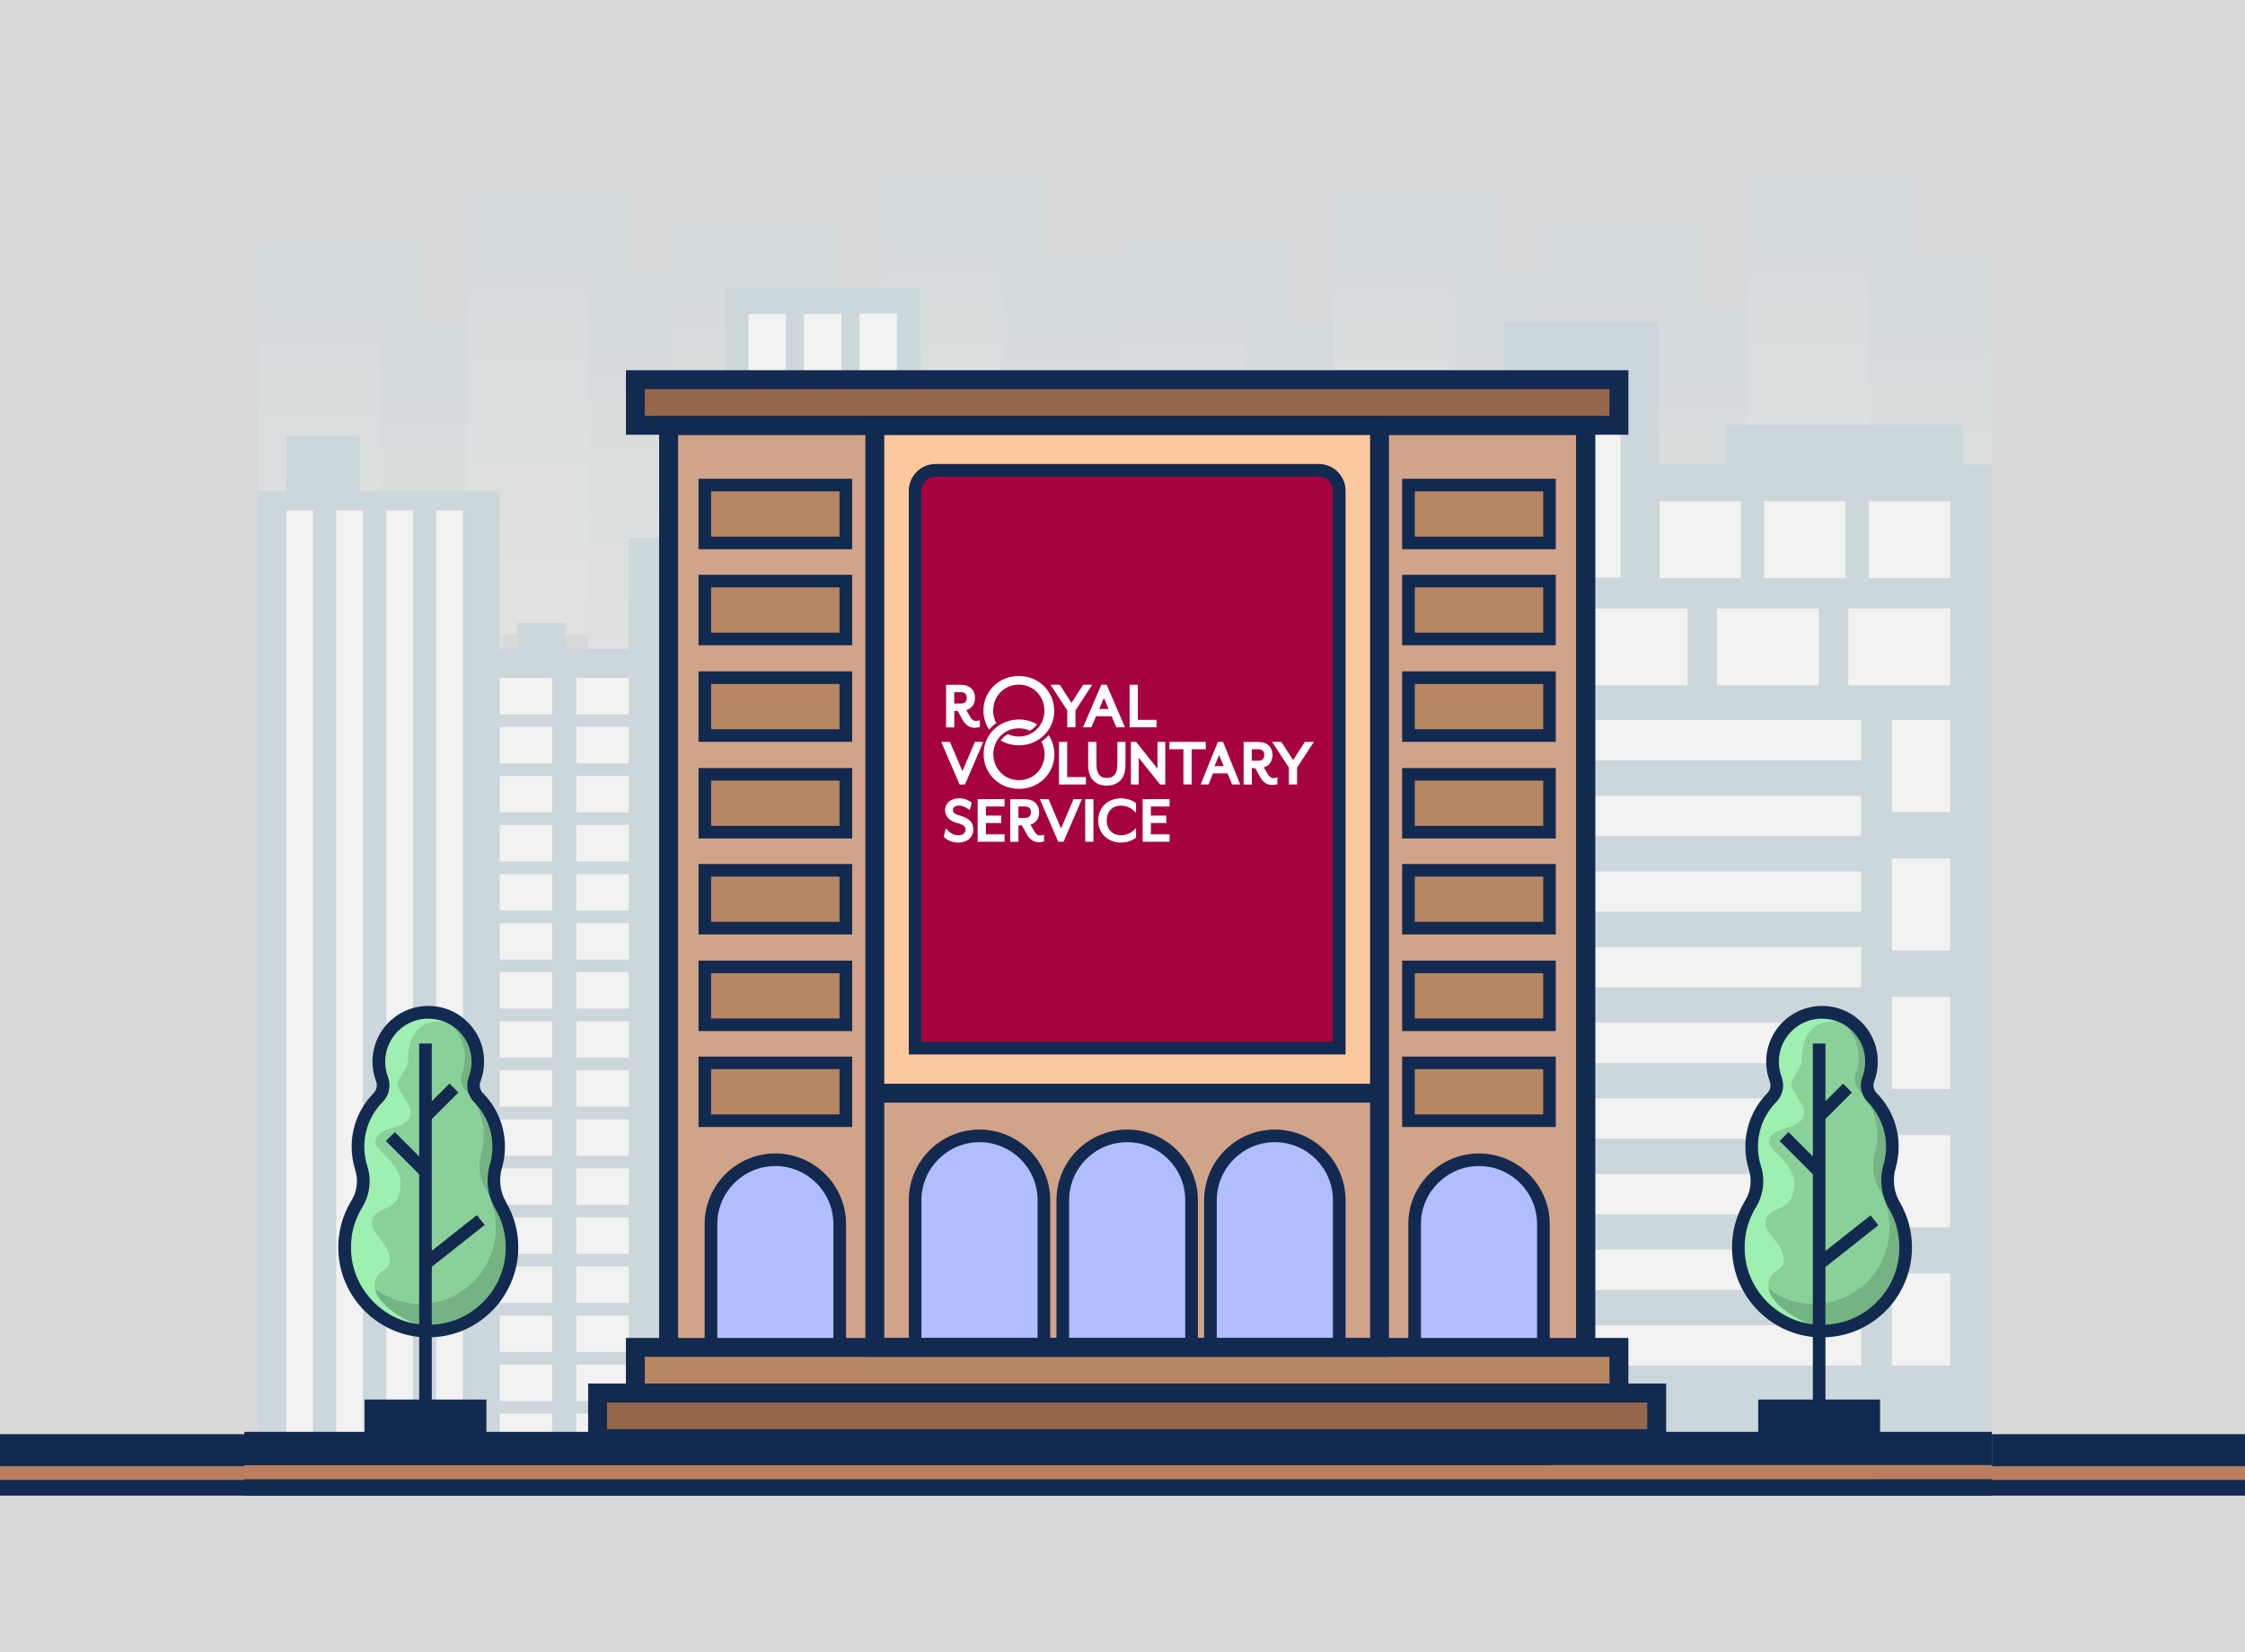 <?xml version="1.0" encoding="UTF-8"?><svg xmlns="http://www.w3.org/2000/svg" xmlns:xlink="http://www.w3.org/1999/xlink" viewBox="0 0 360 265"><defs><style>.cls-1{fill:#b78763;}.cls-2{fill:#b0beff;}.cls-3{mix-blend-mode:multiply;opacity:.5;}.cls-4{fill:url(#linear-gradient-8);}.cls-5{fill:url(#linear-gradient-7);}.cls-6{fill:url(#linear-gradient-5);}.cls-7{fill:url(#linear-gradient-6);}.cls-8{fill:url(#linear-gradient-9);}.cls-9{fill:url(#linear-gradient-4);}.cls-10{fill:url(#linear-gradient-3);}.cls-11{fill:url(#linear-gradient-2);}.cls-12{fill:#89d199;}.cls-13{fill:#d9d9d9;}.cls-14{fill:url(#linear-gradient);}.cls-15{fill:#ccd7db;}.cls-16{fill:#9df0af;}.cls-17{fill:#95684b;}.cls-18{isolation:isolate;}.cls-19{fill:#fff;}.cls-20{fill:#75b382;}.cls-21{fill:#ba7e5e;}.cls-22{fill:#a70240;}.cls-23{fill:url(#linear-gradient-10);}.cls-24{fill:url(#linear-gradient-11);}.cls-25{fill:url(#linear-gradient-12);}.cls-26{fill:url(#linear-gradient-13);}.cls-27{fill:url(#linear-gradient-14);}.cls-28{fill:url(#linear-gradient-15);}.cls-29{fill:url(#linear-gradient-16);}.cls-30{opacity:.4;}.cls-31{fill:#f2f2f2;}.cls-32{fill:#d1a389;}.cls-33{fill:#fcc99e;}.cls-34{fill:#122a50;}</style><linearGradient id="linear-gradient" x1="54.72" y1="41.84" x2="54.72" y2="102.45" gradientUnits="userSpaceOnUse"><stop offset="0" stop-color="#bce0e8"/><stop offset="1" stop-color="#fff"/></linearGradient><linearGradient id="linear-gradient-2" x1="70.7" y1="54.93" x2="70.7" y2="115.54" xlink:href="#linear-gradient"/><linearGradient id="linear-gradient-3" x1="88.17" y1="33.85" x2="88.17" y2="94.46" xlink:href="#linear-gradient"/><linearGradient id="linear-gradient-4" x1="104.15" y1="46.94" x2="104.15" y2="107.55" xlink:href="#linear-gradient"/><linearGradient id="linear-gradient-5" x1="121.13" y1="39.29" x2="121.13" y2="99.91" xlink:href="#linear-gradient"/><linearGradient id="linear-gradient-6" x1="137.11" y1="52.38" x2="137.11" y2="112.99" xlink:href="#linear-gradient"/><linearGradient id="linear-gradient-7" x1="154.58" y1="31.3" x2="154.58" y2="91.91" xlink:href="#linear-gradient"/><linearGradient id="linear-gradient-8" x1="170.57" y1="44.39" x2="170.57" y2="105" xlink:href="#linear-gradient"/><linearGradient id="linear-gradient-9" x1="193.7" x2="193.7" xlink:href="#linear-gradient"/><linearGradient id="linear-gradient-10" x1="209.68" y1="54.93" x2="209.68" y2="115.54" xlink:href="#linear-gradient"/><linearGradient id="linear-gradient-11" x1="227.15" y1="33.85" x2="227.15" y2="94.46" xlink:href="#linear-gradient"/><linearGradient id="linear-gradient-12" x1="243.13" y1="46.94" x2="243.13" y2="107.55" xlink:href="#linear-gradient"/><linearGradient id="linear-gradient-13" x1="260.11" y1="39.29" x2="260.11" y2="99.91" xlink:href="#linear-gradient"/><linearGradient id="linear-gradient-14" x1="276.09" y1="52.38" x2="276.09" y2="112.99" xlink:href="#linear-gradient"/><linearGradient id="linear-gradient-15" x1="293.56" y1="31.3" x2="293.56" y2="91.91" xlink:href="#linear-gradient"/><linearGradient id="linear-gradient-16" x1="309.55" y1="44.39" x2="309.55" y2="105" xlink:href="#linear-gradient"/></defs><g class="cls-18"><g id="Layer_1"><rect class="cls-13" x="0" width="360" height="265"/><rect class="cls-21" x="0" y="235.17" width="360" height="2.18"/><path class="cls-34" d="M0,239.88h360v-2.53H0v2.53ZM0,230.03v5.14h360v-5.14H0Z"/><g class="cls-30"><g class="cls-3"><rect class="cls-14" x="41.45" y="38.57" width="26.53" height="71.19"/><rect class="cls-11" x="60.84" y="51.65" width="19.73" height="71.19"/><rect class="cls-10" x="74.9" y="30.57" width="26.53" height="71.19"/><rect class="cls-9" x="94.29" y="43.66" width="19.73" height="71.19"/><rect class="cls-6" x="107.86" y="36.02" width="26.53" height="71.19"/><rect class="cls-7" x="127.25" y="49.11" width="19.73" height="71.19"/><rect class="cls-5" x="141.32" y="28.03" width="26.53" height="71.19"/><rect class="cls-4" x="160.7" y="41.11" width="19.73" height="71.19"/></g><g class="cls-3"><rect class="cls-8" x="180.43" y="38.57" width="26.53" height="71.19"/><rect class="cls-23" x="199.81" y="51.65" width="19.73" height="71.19"/><rect class="cls-24" x="213.88" y="30.57" width="26.53" height="71.19"/><rect class="cls-25" x="233.27" y="43.66" width="19.73" height="71.19"/><rect class="cls-26" x="246.84" y="36.02" width="26.53" height="71.19"/><rect class="cls-27" x="266.23" y="49.11" width="19.73" height="71.19"/><rect class="cls-28" x="280.3" y="28.03" width="26.53" height="71.19"/><rect class="cls-29" x="299.68" y="41.11" width="19.73" height="71.19"/></g></g><rect class="cls-15" x="241.24" y="51.6" width="24.87" height="53.51" transform="translate(507.35 156.71) rotate(180)"/><rect class="cls-15" x="276.59" y="68.11" width="38.22" height="11.57" transform="translate(591.39 147.8) rotate(180)"/><rect class="cls-15" x="45.91" y="69.86" width="11.76" height="19.65" transform="translate(103.59 159.37) rotate(180)"/><rect class="cls-15" x="248.69" y="115.5" width="50.56" height="119.27" transform="translate(547.94 350.26) rotate(180)"/><rect class="cls-15" x="248.69" y="74.52" width="70.72" height="160.73" transform="translate(568.1 309.77) rotate(180)"/><rect class="cls-31" x="299.69" y="80.4" width="13.04" height="12.32" transform="translate(612.42 173.12) rotate(180)"/><rect class="cls-31" x="282.9" y="80.4" width="13.04" height="12.32" transform="translate(578.84 173.12) rotate(180)"/><rect class="cls-31" x="266.11" y="80.4" width="13.04" height="12.32" transform="translate(545.26 173.12) rotate(180)"/><rect class="cls-31" x="296.38" y="97.59" width="16.35" height="12.32" transform="translate(609.11 207.5) rotate(180)"/><rect class="cls-31" x="275.33" y="97.59" width="16.35" height="12.32" transform="translate(567 207.5) rotate(180)"/><rect class="cls-31" x="254.27" y="97.59" width="16.35" height="12.32" transform="translate(524.89 207.5) rotate(180)"/><rect class="cls-31" x="303.37" y="115.5" width="9.35" height="14.77" transform="translate(616.1 245.76) rotate(180)"/><rect class="cls-31" x="303.37" y="137.69" width="9.35" height="14.77" transform="translate(616.1 290.14) rotate(180)"/><rect class="cls-31" x="303.37" y="159.87" width="9.35" height="14.77" transform="translate(616.1 334.52) rotate(180)"/><rect class="cls-31" x="303.37" y="182.06" width="9.35" height="14.77" transform="translate(616.1 378.9) rotate(180)"/><rect class="cls-31" x="303.37" y="204.25" width="9.35" height="14.77" transform="translate(616.1 423.27) rotate(180)"/><rect class="cls-15" x="116.28" y="46.19" width="31.28" height="187.19" transform="translate(263.85 279.58) rotate(180)"/><rect class="cls-15" x="72.19" y="104.08" width="50.6" height="129.31" transform="translate(194.99 337.47) rotate(180)"/><rect class="cls-15" x="41.45" y="78.74" width="38.67" height="154.65" transform="translate(121.57 312.13) rotate(180)"/><rect class="cls-31" x="254.72" y="115.5" width="43.73" height="6.46" transform="translate(553.17 237.45) rotate(180)"/><rect class="cls-31" x="254.72" y="176.16" width="43.73" height="6.46" transform="translate(553.17 358.78) rotate(180)"/><rect class="cls-31" x="254.72" y="127.63" width="43.73" height="6.46" transform="translate(553.17 261.72) rotate(180)"/><rect class="cls-31" x="254.72" y="139.76" width="43.73" height="6.46" transform="translate(553.17 285.98) rotate(180)"/><rect class="cls-31" x="254.72" y="151.89" width="43.73" height="6.46" transform="translate(553.17 310.25) rotate(180)"/><rect class="cls-31" x="254.72" y="212.56" width="43.73" height="6.46" transform="translate(553.17 431.58) rotate(180)"/><rect class="cls-31" x="254.72" y="164.03" width="43.73" height="6.46" transform="translate(553.17 334.52) rotate(180)"/><rect class="cls-31" x="254.72" y="188.29" width="43.73" height="6.46" transform="translate(553.17 383.05) rotate(180)"/><rect class="cls-31" x="254.72" y="200.43" width="43.73" height="6.46" transform="translate(553.17 407.32) rotate(180)"/><rect class="cls-31" x="-25.89" y="153.66" width="147.87" height="4.27" transform="translate(203.84 107.75) rotate(90)"/><rect class="cls-31" x="-17.87" y="153.66" width="147.87" height="4.27" transform="translate(211.86 99.73) rotate(90)"/><rect class="cls-31" x="-9.85" y="153.66" width="147.87" height="4.27" transform="translate(219.88 91.72) rotate(90)"/><rect class="cls-31" x="-1.84" y="153.66" width="147.87" height="4.27" transform="translate(227.89 83.7) rotate(90)"/><rect class="cls-15" x="222.89" y="77.96" width="13.66" height="45.66" transform="translate(459.44 201.57) rotate(180)"/><rect class="cls-31" x="248.69" y="68.2" width="11.16" height="24.41" transform="translate(508.55 160.8) rotate(180)"/><rect class="cls-15" x="100.82" y="86.27" width="12.75" height="32.28" transform="translate(214.39 204.82) rotate(180)"/><rect class="cls-15" x="82.99" y="99.89" width="7.69" height="21.11" transform="translate(173.67 220.9) rotate(180)"/><rect class="cls-31" x="92.41" y="108.72" width="8.41" height="5.85" transform="translate(193.24 223.29) rotate(180)"/><rect class="cls-31" x="80.12" y="108.72" width="8.41" height="5.85" transform="translate(168.65 223.29) rotate(180)"/><rect class="cls-31" x="92.41" y="116.59" width="8.41" height="5.85" transform="translate(193.24 239.02) rotate(180)"/><rect class="cls-31" x="80.12" y="116.59" width="8.41" height="5.85" transform="translate(168.65 239.02) rotate(180)"/><rect class="cls-31" x="92.41" y="124.46" width="8.41" height="5.85" transform="translate(193.24 254.76) rotate(180)"/><rect class="cls-31" x="80.12" y="124.46" width="8.41" height="5.84" transform="translate(168.65 254.76) rotate(180)"/><rect class="cls-31" x="92.41" y="132.32" width="8.41" height="5.85" transform="translate(193.24 270.49) rotate(180)"/><rect class="cls-31" x="80.12" y="132.32" width="8.41" height="5.85" transform="translate(168.65 270.49) rotate(180)"/><rect class="cls-31" x="92.41" y="140.19" width="8.41" height="5.85" transform="translate(193.24 286.23) rotate(180)"/><rect class="cls-31" x="80.12" y="140.19" width="8.41" height="5.85" transform="translate(168.65 286.23) rotate(180)"/><rect class="cls-31" x="92.41" y="148.06" width="8.41" height="5.84" transform="translate(193.24 301.96) rotate(180)"/><rect class="cls-31" x="80.12" y="148.06" width="8.41" height="5.84" transform="translate(168.65 301.96) rotate(180)"/><rect class="cls-31" x="92.41" y="155.92" width="8.41" height="5.85" transform="translate(193.24 317.69) rotate(180)"/><rect class="cls-31" x="80.12" y="155.92" width="8.41" height="5.85" transform="translate(168.65 317.69) rotate(180)"/><rect class="cls-31" x="92.41" y="163.79" width="8.41" height="5.85" transform="translate(193.24 333.43) rotate(180)"/><rect class="cls-31" x="80.12" y="163.79" width="8.41" height="5.85" transform="translate(168.65 333.43) rotate(180)"/><rect class="cls-31" x="92.41" y="171.66" width="8.41" height="5.84" transform="translate(193.24 349.16) rotate(180)"/><rect class="cls-31" x="80.12" y="171.66" width="8.41" height="5.84" transform="translate(168.65 349.16) rotate(180)"/><rect class="cls-31" x="92.41" y="179.53" width="8.41" height="5.85" transform="translate(193.24 364.9) rotate(180)"/><rect class="cls-31" x="80.12" y="179.53" width="8.41" height="5.85" transform="translate(168.65 364.9) rotate(180)"/><rect class="cls-31" x="92.41" y="187.39" width="8.41" height="5.85" transform="translate(193.24 380.63) rotate(180)"/><rect class="cls-31" x="80.12" y="187.39" width="8.41" height="5.85" transform="translate(168.65 380.63) rotate(180)"/><rect class="cls-31" x="92.41" y="195.26" width="8.41" height="5.84" transform="translate(193.24 396.36) rotate(180)"/><rect class="cls-31" x="80.12" y="195.26" width="8.41" height="5.84" transform="translate(168.65 396.36) rotate(180)"/><rect class="cls-31" x="92.41" y="203.13" width="8.41" height="5.85" transform="translate(193.24 412.1) rotate(180)"/><rect class="cls-31" x="80.12" y="203.13" width="8.41" height="5.85" transform="translate(168.65 412.1) rotate(180)"/><rect class="cls-31" x="92.41" y="210.99" width="8.41" height="5.85" transform="translate(193.24 427.83) rotate(180)"/><rect class="cls-31" x="80.12" y="210.99" width="8.41" height="5.85" transform="translate(168.65 427.83) rotate(180)"/><rect class="cls-31" x="92.41" y="218.86" width="8.41" height="5.84" transform="translate(193.24 443.57) rotate(180)"/><rect class="cls-31" x="80.12" y="218.86" width="8.41" height="5.84" transform="translate(168.65 443.57) rotate(180)"/><rect class="cls-31" x="92.41" y="226.73" width="8.41" height="5.85" transform="translate(193.24 459.3) rotate(180)"/><rect class="cls-31" x="80.12" y="226.73" width="8.41" height="5.85" transform="translate(168.65 459.3) rotate(180)"/><rect class="cls-31" x="120.03" y="50.35" width="6" height="13.39" transform="translate(246.06 114.09) rotate(180)"/><rect class="cls-31" x="120.03" y="68.17" width="6" height="13.39" transform="translate(246.06 149.73) rotate(180)"/><rect class="cls-31" x="120.03" y="85.99" width="6" height="13.39" transform="translate(246.06 185.38) rotate(180)"/><rect class="cls-31" x="120.03" y="103.81" width="6" height="13.39" transform="translate(246.06 221.02) rotate(180)"/><rect class="cls-31" x="128.92" y="50.35" width="6" height="13.39" transform="translate(263.85 114.09) rotate(180)"/><rect class="cls-31" x="128.92" y="68.17" width="6" height="13.39" transform="translate(263.85 149.73) rotate(180)"/><rect class="cls-31" x="128.92" y="85.99" width="6" height="13.39" transform="translate(263.85 185.38) rotate(180)"/><rect class="cls-31" x="128.92" y="103.81" width="6" height="13.39" transform="translate(263.85 221.02) rotate(180)"/><rect class="cls-31" x="137.81" y="50.29" width="6" height="13.39" transform="translate(281.63 113.97) rotate(180)"/><rect class="cls-31" x="137.81" y="68.11" width="6" height="13.39" transform="translate(281.63 149.61) rotate(180)"/><rect class="cls-31" x="137.81" y="85.93" width="6" height="13.39" transform="translate(281.63 185.25) rotate(180)"/><rect class="cls-31" x="137.81" y="103.75" width="6" height="13.39" transform="translate(281.63 220.9) rotate(180)"/><rect class="cls-15" x="214.66" y="89.51" width="31.84" height="17.69"/><path class="cls-12" d="M80.28,193.32c-1.1-1.88-1.38-4.14-.77-6.24.29-1,.45-2.06.45-3.16,0-3.07-1.23-5.86-3.23-7.89-.76-.78-1.01-1.93-.62-2.95.51-1.35.66-2.87.34-4.45-.62-3.07-3.1-5.54-6.18-6.13-5.08-.99-9.53,2.88-9.53,7.78,0,.99.18,1.93.51,2.8.39,1.02.14,2.17-.62,2.95-2,2.03-3.23,4.81-3.23,7.89,0,1.19.19,2.33.53,3.41.61,1.93.36,4.03-.7,5.75-1.5,2.45-2.24,5.42-1.87,8.58.71,6.12,5.68,11.06,11.8,11.73,8.09.89,14.94-5.42,14.94-13.33,0-2.46-.67-4.76-1.82-6.74Z"/><path class="cls-20" d="M57.68,185.22c-.11-.35-.18-.72-.25-1.09.02,1.12.19,2.19.51,3.21h0c.02-.71-.04-1.42-.26-2.12Z"/><path class="cls-20" d="M80.28,193.32c-1.1-1.88-1.38-4.14-.77-6.24.29-1,.45-2.06.45-3.16,0-3.07-1.23-5.86-3.23-7.89-.76-.78-1.01-1.93-.62-2.95.51-1.35.66-2.87.34-4.45-.62-3.07-3.1-5.54-6.18-6.13-.8-.15-1.57-.15-2.32-.08.29.02.57.01.87.07,2.78.55,5.02,2.8,5.58,5.61.29,1.45.15,2.84-.31,4.07-.35.93-.13,1.99.56,2.7,1.8,1.86,2.92,4.41,2.92,7.22,0,1-.14,1.97-.41,2.89-.55,1.92-.3,3.98.69,5.71,1.05,1.81,1.65,3.92,1.65,6.17,0,7.24-6.19,13.02-13.5,12.2-5.46-.61-9.89-5.03-10.62-10.52-.12,1.01-.16,2.05-.03,3.11.71,6.12,5.68,11.06,11.8,11.73,8.09.89,14.94-5.42,14.94-13.33,0-2.46-.67-4.76-1.82-6.74Z"/><rect class="cls-34" x="59.98" y="225.98" width="16.51" height="3.75"/><path class="cls-34" d="M78,231.25h-19.54v-6.78h19.54v6.78ZM61.49,228.21h13.47v-.72h-13.47v.72Z"/><path class="cls-16" d="M69.46,213.12c-3.63-.4-9.38-3.91-9.38-6.83s2.7-2.21,2.44-4.49c-.36-3.05-4.02-4.37-2.57-6.74,1.02-1.66,4.3-.77,4.3-5.32,0-3.02-4.06-5.31-4.06-6.46,0-2.97,5.67-1.76,5.67-4.97,0-1.05-1.74-3.1-2.11-4.09-.32-.84,1.67-2.95,1.67-3.9,0-4.73,2.14-7.26,7.06-6.31.65.13,1.26.37,1.84.66-1.09-1.09-2.48-1.86-4.03-2.17-5.08-.99-9.53,2.88-9.53,7.78,0,.99.18,1.93.51,2.8.38,1.02.14,2.17-.62,2.95-2,2.03-3.23,4.81-3.23,7.89,0,1.19.19,2.33.53,3.41.61,1.93.36,4.03-.7,5.75-1.5,2.45-2.24,5.42-1.87,8.58.71,6.12,5.68,11.06,11.8,11.73,1.48.16,2.9.01,4.26-.27-.65.03-1.3.07-1.97,0Z"/><rect class="cls-34" x="67.22" y="167.37" width="2.02" height="61.76"/><rect class="cls-34" x="67.01" y="198.18" width="11.3" height="2.02" transform="translate(-107.85 87.96) rotate(-38.32)"/><rect class="cls-34" x="64.4" y="181.12" width="2.02" height="7.97" transform="translate(-111.73 100.47) rotate(-45)"/><rect class="cls-34" x="67.29" y="175.78" width="6.43" height="2.02" transform="translate(-104.36 101.65) rotate(-45.01)"/><path class="cls-34" d="M68.71,214.5c-.55,0-1.1-.03-1.66-.09-6.59-.73-11.93-6.03-12.7-12.62-.38-3.27.32-6.46,2.01-9.23.91-1.48,1.12-3.27.6-4.92-.38-1.2-.57-2.45-.57-3.71,0-3.23,1.25-6.29,3.52-8.6.49-.49.64-1.23.4-1.88-.38-1.01-.58-2.07-.58-3.16,0-2.68,1.19-5.2,3.26-6.91,2.07-1.71,4.79-2.39,7.47-1.87,3.47.67,6.28,3.46,6.98,6.93.34,1.7.21,3.43-.39,5.01-.25.65-.09,1.39.4,1.88,2.27,2.31,3.52,5.36,3.52,8.6,0,1.17-.17,2.33-.49,3.44-.53,1.82-.29,3.81.67,5.44h0c1.28,2.19,1.96,4.7,1.96,7.25,0,4.1-1.75,8.01-4.8,10.75-2.68,2.4-6.04,3.68-9.6,3.68ZM68.71,163.37c-1.61,0-3.17.55-4.42,1.58-1.6,1.32-2.52,3.27-2.52,5.35,0,.84.15,1.66.44,2.44.52,1.38.19,2.96-.85,4.01-1.9,1.93-2.94,4.48-2.94,7.18,0,1.06.16,2.1.48,3.1.7,2.21.41,4.61-.8,6.59-1.46,2.38-2.06,5.12-1.73,7.94.66,5.66,5.25,10.22,10.91,10.84,3.59.39,7.03-.7,9.69-3.09,2.63-2.35,4.13-5.72,4.13-9.24,0-2.19-.58-4.35-1.69-6.23h0c-1.24-2.12-1.55-4.68-.86-7.03.27-.93.41-1.9.41-2.87,0-2.7-1.04-5.25-2.94-7.18-1.04-1.05-1.37-2.63-.85-4.01.46-1.22.57-2.57.3-3.89-.54-2.67-2.7-4.82-5.38-5.34-.46-.09-.92-.13-1.38-.13Z"/><path class="cls-12" d="M303.77,193.32c-1.1-1.88-1.38-4.14-.77-6.24.29-1,.45-2.06.45-3.16,0-3.07-1.23-5.86-3.23-7.89-.76-.78-1.01-1.93-.62-2.95.51-1.35.66-2.87.34-4.45-.62-3.07-3.1-5.54-6.18-6.13-5.08-.99-9.53,2.88-9.53,7.78,0,.99.18,1.93.51,2.8.39,1.02.14,2.17-.62,2.95-2,2.03-3.23,4.81-3.23,7.89,0,1.19.19,2.33.53,3.41.61,1.93.36,4.03-.7,5.75-1.5,2.45-2.24,5.42-1.87,8.58.71,6.12,5.68,11.06,11.8,11.73,8.09.89,14.94-5.42,14.94-13.33,0-2.46-.67-4.76-1.82-6.74Z"/><path class="cls-20" d="M281.16,185.22c-.11-.35-.18-.72-.25-1.09.02,1.12.19,2.19.51,3.21h0c.02-.71-.04-1.42-.26-2.12Z"/><path class="cls-20" d="M303.77,193.32c-1.1-1.88-1.38-4.14-.77-6.24.29-1,.45-2.06.45-3.16,0-3.07-1.23-5.86-3.23-7.89-.76-.78-1.01-1.93-.62-2.95.51-1.35.66-2.87.34-4.45-.62-3.07-3.1-5.54-6.18-6.13-.8-.15-1.57-.15-2.32-.08.29.02.57.01.87.07,2.78.55,5.02,2.8,5.58,5.61.29,1.45.15,2.84-.31,4.07-.35.93-.13,1.99.56,2.7,1.8,1.86,2.92,4.41,2.92,7.22,0,1-.14,1.97-.41,2.89-.55,1.92-.3,3.98.69,5.71,1.05,1.81,1.65,3.92,1.65,6.17,0,7.24-6.19,13.02-13.5,12.2-5.46-.61-9.89-5.03-10.62-10.52-.12,1.01-.16,2.05-.03,3.11.71,6.12,5.68,11.06,11.8,11.73,8.09.89,14.94-5.42,14.94-13.33,0-2.46-.67-4.76-1.82-6.74Z"/><rect class="cls-34" x="283.46" y="225.98" width="16.51" height="3.75"/><path class="cls-34" d="M301.48,231.25h-19.54v-6.78h19.54v6.78ZM284.98,228.21h13.47v-.72h-13.47v.72Z"/><path class="cls-16" d="M292.94,213.12c-3.63-.4-9.38-3.91-9.38-6.83s2.7-2.21,2.44-4.49c-.36-3.05-4.02-4.37-2.57-6.74,1.02-1.66,4.3-.77,4.3-5.32,0-3.02-4.06-5.31-4.06-6.46,0-2.97,5.67-1.76,5.67-4.97,0-1.05-1.74-3.1-2.11-4.09-.32-.84,1.67-2.95,1.67-3.9,0-4.73,2.14-7.26,7.06-6.31.65.13,1.26.37,1.84.66-1.09-1.09-2.48-1.86-4.03-2.17-5.08-.99-9.53,2.88-9.53,7.78,0,.99.18,1.93.51,2.8.39,1.02.14,2.17-.62,2.95-2,2.03-3.23,4.81-3.23,7.89,0,1.19.19,2.33.53,3.41.61,1.93.36,4.03-.7,5.75-1.5,2.45-2.24,5.42-1.87,8.58.71,6.12,5.68,11.06,11.8,11.73,1.48.16,2.9.01,4.26-.27-.65.03-1.3.07-1.97,0Z"/><rect class="cls-34" x="290.7" y="167.37" width="2.02" height="61.76"/><rect class="cls-34" x="290.5" y="198.18" width="11.3" height="2.02" transform="translate(-59.71 226.51) rotate(-38.31)"/><rect class="cls-34" x="287.89" y="181.12" width="2.02" height="7.97" transform="translate(-46.27 258.5) rotate(-45)"/><rect class="cls-34" x="290.77" y="175.77" width="6.43" height="2.02" transform="translate(-38.9 259.66) rotate(-45)"/><path class="cls-34" d="M292.2,214.5c-.55,0-1.1-.03-1.66-.09-6.59-.73-11.93-6.03-12.7-12.62-.38-3.27.32-6.46,2.01-9.23.91-1.48,1.12-3.27.6-4.92-.38-1.2-.57-2.45-.57-3.71,0-3.23,1.25-6.29,3.52-8.6.49-.49.64-1.23.4-1.88-.38-1.01-.58-2.07-.58-3.16,0-2.68,1.19-5.2,3.26-6.91,2.07-1.71,4.79-2.39,7.47-1.87,3.47.67,6.28,3.46,6.98,6.93.34,1.7.21,3.43-.39,5.01-.25.65-.09,1.39.4,1.88,2.27,2.31,3.52,5.36,3.52,8.6,0,1.17-.17,2.33-.49,3.44-.53,1.82-.29,3.81.67,5.44,1.28,2.19,1.96,4.7,1.96,7.25,0,4.1-1.75,8.01-4.8,10.75-2.68,2.4-6.04,3.68-9.6,3.68ZM292.19,163.37c-1.61,0-3.17.55-4.42,1.58-1.6,1.32-2.52,3.27-2.52,5.35,0,.84.15,1.66.44,2.44.52,1.38.19,2.96-.85,4.01-1.9,1.93-2.94,4.48-2.94,7.18,0,1.06.16,2.1.48,3.1.7,2.21.41,4.61-.8,6.59-1.46,2.38-2.06,5.13-1.73,7.94.66,5.66,5.25,10.22,10.91,10.84,3.59.4,7.03-.7,9.69-3.09,2.63-2.35,4.13-5.72,4.13-9.24,0-2.19-.58-4.35-1.69-6.23h0c-1.24-2.12-1.55-4.68-.86-7.03.27-.93.41-1.9.41-2.87,0-2.7-1.04-5.25-2.94-7.18-1.04-1.05-1.37-2.63-.85-4.01.46-1.22.57-2.57.3-3.89-.54-2.67-2.7-4.82-5.38-5.34-.46-.09-.92-.13-1.38-.13Z"/><rect class="cls-21" x="39.18" y="234.99" width="280.23" height="2.26"/><path class="cls-34" d="M39.18,239.88h280.23v-2.63H39.18v2.63ZM39.18,229.65v5.34h280.23v-5.34H39.18Z"/><path class="cls-32" d="M107.22,68.21h147.05v150.41H107.22V68.21Z"/><path class="cls-34" d="M255.79,220.13H105.7V66.69h150.09v153.44ZM108.73,217.1h144.02V69.73H108.73v147.38Z"/><path class="cls-33" d="M140.28,68.21h80.93v150.41h-80.93V68.21Z"/><rect class="cls-32" x="140.28" y="175.33" width="80.93" height="40.77"/><rect class="cls-17" x="101.89" y="60.9" width="157.72" height="7.31"/><path class="cls-34" d="M261.12,69.73H100.37v-10.35h160.75v10.35ZM103.4,66.69h154.69v-4.28H103.4v4.28Z"/><rect class="cls-1" x="113.02" y="77.8" width="22.61" height="9.28"/><path class="cls-34" d="M136.65,88.09h-24.64v-11.3h24.64v11.3ZM114.03,86.07h20.59v-7.26h-20.59v7.26Z"/><rect class="cls-1" x="113.02" y="93.2" width="22.61" height="9.28"/><path class="cls-34" d="M136.65,103.49h-24.64v-11.3h24.64v11.3ZM114.03,101.47h20.59v-7.26h-20.59v7.26Z"/><rect class="cls-1" x="113.02" y="108.69" width="22.61" height="9.28"/><path class="cls-34" d="M136.65,118.98h-24.64v-11.3h24.64v11.3ZM114.03,116.96h20.59v-7.26h-20.59v7.26Z"/><rect class="cls-1" x="113.02" y="124.19" width="22.61" height="9.28"/><path class="cls-34" d="M136.65,134.48h-24.64v-11.3h24.64v11.3ZM114.03,132.46h20.59v-7.26h-20.59v7.26Z"/><rect class="cls-1" x="113.02" y="139.59" width="22.61" height="9.28"/><path class="cls-34" d="M136.65,149.87h-24.64v-11.3h24.64v11.3ZM114.03,147.85h20.59v-7.26h-20.59v7.26Z"/><rect class="cls-1" x="113.02" y="155.08" width="22.61" height="9.28"/><path class="cls-34" d="M136.65,165.37h-24.64v-11.3h24.64v11.3ZM114.03,163.35h20.59v-7.26h-20.59v7.26Z"/><rect class="cls-1" x="113.02" y="170.48" width="22.61" height="9.28"/><path class="cls-34" d="M136.65,180.76h-24.64v-11.3h24.64v11.3ZM114.03,178.74h20.59v-7.26h-20.59v7.26Z"/><rect class="cls-1" x="225.86" y="77.8" width="22.61" height="9.28"/><path class="cls-34" d="M249.48,88.09h-24.64v-11.3h24.64v11.3ZM226.87,86.07h20.59v-7.26h-20.59v7.26Z"/><rect class="cls-1" x="225.86" y="93.2" width="22.61" height="9.28"/><path class="cls-34" d="M249.48,103.49h-24.64v-11.3h24.64v11.3ZM226.87,101.47h20.59v-7.26h-20.59v7.26Z"/><rect class="cls-1" x="225.86" y="108.69" width="22.61" height="9.28"/><path class="cls-34" d="M249.48,118.98h-24.64v-11.3h24.64v11.3ZM226.87,116.96h20.59v-7.26h-20.59v7.26Z"/><rect class="cls-1" x="225.86" y="124.19" width="22.61" height="9.28"/><path class="cls-34" d="M249.48,134.48h-24.64v-11.3h24.64v11.3ZM226.87,132.46h20.59v-7.26h-20.59v7.26Z"/><rect class="cls-1" x="225.86" y="139.59" width="22.61" height="9.28"/><path class="cls-34" d="M249.48,149.87h-24.64v-11.3h24.64v11.3ZM226.87,147.85h20.59v-7.26h-20.59v7.26Z"/><rect class="cls-1" x="225.86" y="155.08" width="22.61" height="9.28"/><path class="cls-34" d="M249.48,165.37h-24.64v-11.3h24.64v11.3ZM226.87,163.35h20.59v-7.26h-20.59v7.26Z"/><rect class="cls-1" x="225.86" y="170.48" width="22.61" height="9.28"/><path class="cls-34" d="M249.48,180.76h-24.64v-11.3h24.64v11.3ZM226.87,178.74h20.59v-7.26h-20.59v7.26Z"/><path class="cls-22" d="M211.48,75.44h-61.46c-1.81,0-3.28,1.47-3.28,3.28v89.4h68.02v-89.4c0-1.81-1.47-3.28-3.28-3.28Z"/><path class="cls-34" d="M145.73,169.12v-90.41c0-2.36,1.92-4.29,4.29-4.29h61.46c2.36,0,4.29,1.92,4.29,4.29v90.41h-70.04ZM150.02,76.45c-1.25,0-2.27,1.02-2.27,2.27v88.39h65.99v-88.39c0-1.25-1.02-2.27-2.27-2.27h-61.46Z"/><rect class="cls-34" x="140.28" y="173.82" width="80.93" height="3.03"/><path class="cls-2" d="M124.33,186.01h0c-5.7,0-10.32,4.62-10.32,10.32v19.77h20.65v-19.77c0-5.7-4.62-10.32-10.32-10.32Z"/><path class="cls-34" d="M135.66,217.12h-22.67v-20.78c0-6.25,5.09-11.34,11.34-11.34s11.34,5.09,11.34,11.34v20.78ZM115.01,215.09h18.63v-18.76c0-5.14-4.18-9.31-9.31-9.31s-9.31,4.18-9.31,9.31v18.76Z"/><path class="cls-2" d="M157.06,182.18h0c-5.7,0-10.32,4.62-10.32,10.32v23.6h20.65v-23.6c0-5.7-4.62-10.32-10.32-10.32Z"/><path class="cls-34" d="M168.4,217.12h-22.67v-24.61c0-6.25,5.09-11.34,11.34-11.34s11.34,5.09,11.34,11.34v24.61ZM147.75,215.09h18.63v-22.59c0-5.14-4.18-9.31-9.31-9.31s-9.31,4.18-9.31,9.31v22.59Z"/><path class="cls-2" d="M180.75,182.18h0c-5.7,0-10.32,4.62-10.32,10.32v23.6h20.65v-23.6c0-5.7-4.62-10.32-10.32-10.32Z"/><path class="cls-34" d="M192.08,217.12h-22.67v-24.61c0-6.25,5.09-11.34,11.34-11.34s11.34,5.09,11.34,11.34v24.61ZM171.43,215.09h18.63v-22.59c0-5.14-4.18-9.31-9.31-9.31s-9.31,4.18-9.31,9.31v22.59Z"/><path class="cls-2" d="M204.43,182.18h0c-5.7,0-10.32,4.62-10.32,10.32v23.6h20.65v-23.6c0-5.7-4.62-10.32-10.32-10.32Z"/><path class="cls-34" d="M215.76,217.12h-22.67v-24.61c0-6.25,5.09-11.34,11.34-11.34s11.34,5.09,11.34,11.34v24.61ZM195.11,215.09h18.63v-22.59c0-5.14-4.18-9.31-9.31-9.31s-9.31,4.18-9.31,9.31v22.59Z"/><path class="cls-2" d="M237.16,186.01h0c-5.7,0-10.32,4.62-10.32,10.32v19.77h20.65v-19.77c0-5.7-4.62-10.32-10.32-10.32Z"/><path class="cls-34" d="M248.5,217.12h-22.67v-20.78c0-6.25,5.09-11.34,11.34-11.34s11.34,5.09,11.34,11.34v20.78ZM227.85,215.09h18.63v-18.76c0-5.14-4.18-9.31-9.31-9.31s-9.31,4.18-9.31,9.31v18.76Z"/><path class="cls-34" d="M255.79,220.13H105.7V66.69h150.09v153.44ZM108.73,217.1h144.02V69.73H108.73v147.38Z"/><rect class="cls-17" x="95.83" y="223.42" width="169.84" height="7.31"/><path class="cls-34" d="M267.18,232.25H94.31v-10.35h172.87v10.35ZM97.34,229.22h166.8v-4.28H97.34v4.28Z"/><rect class="cls-1" x="101.89" y="216.1" width="157.72" height="7.31"/><path class="cls-34" d="M261.12,224.94H100.37v-10.35h160.75v10.35ZM103.4,221.9h154.69v-4.28H103.4v4.28Z"/><path class="cls-34" d="M222.73,217.62h-83.96V66.69h83.96v150.93ZM141.8,214.59h77.9V69.73h-77.9v144.86Z"/><path class="cls-19" d="M155.53,131.6c.37.37.55.84.55,1.43,0,.65-.26,1.2-.74,1.59-.43.34-1,.52-1.62.52-.5,0-.98-.09-1.41-.27-.35-.14-.66-.35-.88-.58l-.07-.07v-.12s.31-1.25.31-1.25l.3.33c.33.36.91.79,1.75.79.32,0,.6-.09.8-.25.19-.16.3-.37.3-.63,0-.28-.07-.46-.23-.61-.19-.18-.55-.34-1.1-.48-.63-.17-1.12-.43-1.44-.78-.33-.35-.5-.79-.5-1.3s.22-1,.62-1.34c.41-.36.99-.55,1.66-.55.83,0,1.53.33,1.88.62l.09.08v.14s-.29,1.05-.29,1.05l-.28-.19c-.34-.25-.89-.52-1.4-.52-.33,0-.6.07-.78.21-.16.12-.24.3-.24.52,0,.17,0,.58,1.1.87.73.19,1.26.46,1.61.8ZM156.77,135h4.32v-1.19h-3v-1.81h2.47v-1.19h-2.47v-1.46h3v-1.18h-4.32v6.83ZM167.12,133.94l.3-.07v1.08l-.14.04c-.25.07-.46.09-.68.09-.41,0-.79-.11-1.11-.32-.33-.22-.62-.55-.86-.99l-.77-1.39h-.54v2.63h-1.32v-6.83h2.33c.75,0,1.34.21,1.75.62.37.37.56.88.56,1.49,0,.53-.16,1-.45,1.36-.24.29-.56.5-.95.61l.59,1.01c.39.66.69.72.99.72.11,0,.21-.01.3-.03ZM165.12,129.63c-.16-.18-.43-.28-.8-.28h-1.01v1.83h1.01c.37,0,.64-.09.8-.28.13-.15.2-.37.2-.64s-.07-.49-.2-.64ZM170.14,132.86l-1.95-4.58-.05-.11h-1.39l2.94,6.83h.86l2.94-6.83h-1.34l-2,4.69ZM174.02,135h1.32v-6.83h-1.32v6.83ZM182.08,128.75c-.57-.43-1.49-.71-2.35-.71-.98,0-1.88.34-2.54.95-.34.32-.61.7-.79,1.12-.19.45-.29.95-.29,1.48s.1,1.03.29,1.48c.18.43.45.81.79,1.12.66.61,1.56.95,2.54.95.85,0,1.77-.28,2.36-.73l.08-.05v-1.53l-.4.36c-.58.52-1.25.77-2.04.77-.33,0-.64-.06-.92-.17-.27-.11-.51-.27-.71-.47-.41-.43-.63-1.02-.63-1.73,0-1.42.91-2.37,2.26-2.37.79,0,1.46.25,2.04.78l.4.36v-1.44l-.02-.11-.07-.05ZM187.55,129.35v-1.18h-4.32v6.83h4.32v-1.19h-3v-1.81h2.47v-1.19h-2.47v-1.46h3ZM157.68,118.99l-2.94,6.83h-.86l-2.94-6.83h1.39l2,4.69,2-4.69h1.34ZM171.13,118.99h-1.32v6.83h4.32v-1.18h-3v-5.64ZM179.17,122.66c0,.74-.15,1.29-.46,1.64-.28.32-.68.48-1.21.48s-.93-.16-1.21-.48c-.3-.35-.46-.91-.46-1.64v-3.67h-1.34v3.66c0,1.1.28,1.95.83,2.53.26.28.59.49.96.62.35.13.76.2,1.21.2s.85-.07,1.2-.2c.37-.14.69-.35.96-.62.55-.58.83-1.43.83-2.53v-3.66h-1.3v3.67ZM185.61,123.28l-3.37-4.22-.05-.07h-.84v6.83h1.25v-4.29l3.37,4.22.05.07h.84v-6.83h-1.25v4.29ZM193.34,118.99h-5.83v1.18h2.26v5.64h1.32v-5.64h2.26v-1.18ZM196.12,118.99l2.76,6.83h-1.31l-.72-1.78h-2.34l-.72,1.78h-1.26l2.76-6.83h.81ZM195.49,121.11l-.75,1.77h1.5l-.75-1.77ZM204.54,124.76l.3-.07v1.08l-.18.05c-.21.06-.42.08-.64.08-.41,0-.79-.11-1.11-.32-.33-.22-.62-.55-.86-.99l-.77-1.39h-.54v2.63h-1.32v-6.83h2.33c.75,0,1.34.21,1.75.61.37.37.56.88.56,1.49,0,.53-.16,1-.45,1.36-.24.29-.56.5-.95.61l.59,1.01c.39.66.69.72.99.72.11,0,.21-.01.3-.04ZM200.73,122.01h1.01c.37,0,.64-.09.8-.28.13-.15.2-.37.2-.64s-.07-.49-.2-.64c-.16-.18-.43-.28-.8-.28h-1.01v1.83ZM209.24,118.99l-1.88,2.92-1.88-2.92h-1.49l2.69,4.12v2.71h1.32v-2.71l2.69-4.12h-1.45ZM156.83,115.59c-.1.02-.19.04-.3.04-.3,0-.6-.05-.99-.72l-.59-1.01c.39-.11.71-.32.95-.61.29-.36.45-.83.45-1.36,0-.6-.19-1.12-.56-1.48-.41-.41-1-.62-1.75-.62h-2.33v6.83h1.32v-2.63h.54l.77,1.39c.24.44.53.77.86.99.33.21.7.32,1.11.32.22,0,.43-.03.68-.09l.14-.04v-1.08l-.3.07ZM155.03,111.92c0,.27-.07.49-.2.64-.16.18-.43.28-.8.28h-1.01v-1.83h1.01c.37,0,.64.09.8.28.13.15.2.37.2.64ZM175.15,109.82l-2.69,4.12v2.71h-1.32v-2.71l-2.69-4.12h1.49l1.88,2.92,1.88-2.92h1.45ZM176.61,109.82l-2.94,6.83h1.34l.76-1.78h2.48l.76,1.78h1.39l-2.94-6.83h-.86ZM177.77,113.71h-1.5l.75-1.77.75,1.77ZM185.46,115.46v1.19h-4.32v-6.83h1.32v5.64h3ZM169.06,113.98c0,1.19-.37,2.33-1.06,3.28-.09.13-.19.25-.3.37-.23.27-.49.52-.78.73-.13.1-.26.19-.39.27-.92.6-2.01.91-3.16.91-1.02,0-2.02-.27-2.9-.77.03-.04.06-.09.09-.13.17-.21.36-.41.58-.58.1-.08.21-.16.32-.22.05-.03.1-.06.16-.09,1.26.58,2.79.49,3.92-.21.12-.08.25-.16.37-.26.25-.2.47-.42.67-.66.08-.11.17-.22.24-.34.43-.68.66-1.47.66-2.3,0-1.12-.42-2.17-1.17-2.95-.77-.79-1.81-1.22-2.94-1.22s-2.18.43-2.94,1.22c-.76.78-1.17,1.82-1.17,2.95,0,.7.17,1.39.5,2-.08.06-.17.12-.25.18-.31.24-.59.51-.86.81-.01.02-.03.03-.04.05-.6-.91-.91-1.96-.91-3.04,0-.76.14-1.48.43-2.16.28-.67.68-1.26,1.19-1.77,1.06-1.05,2.5-1.63,4.05-1.63s3,.58,4.05,1.63c.51.51.91,1.1,1.19,1.77.29.68.43,1.41.43,2.16ZM168.1,117.97c-.25.29-.54.56-.85.8-.08.06-.17.12-.25.18.33.62.51,1.31.51,2.01,0,1.12-.42,2.17-1.17,2.95-.77.79-1.81,1.22-2.94,1.22s-2.18-.43-2.94-1.22c-.76-.78-1.17-1.83-1.17-2.95,0-.82.23-1.62.66-2.3.08-.12.16-.24.24-.34.19-.24.42-.47.67-.66.12-.1.25-.18.37-.26,1.14-.7,2.67-.79,3.92-.21.05-.03.1-.06.15-.09.11-.07.22-.14.32-.22.22-.17.42-.37.59-.58.03-.04.06-.08.1-.13-.88-.5-1.87-.77-2.9-.77-1.14,0-2.23.32-3.16.91-.13.08-.26.18-.39.27-.28.22-.54.46-.78.73-.1.12-.2.25-.3.37-.69.95-1.05,2.08-1.05,3.28,0,.76.14,1.49.43,2.16.28.67.68,1.26,1.19,1.77,1.06,1.05,2.5,1.63,4.05,1.63s3-.58,4.06-1.63c.51-.51.91-1.11,1.19-1.77.29-.68.43-1.41.43-2.16,0-1.08-.32-2.13-.91-3.04-.02.02-.03.04-.04.06Z"/></g></g></svg>